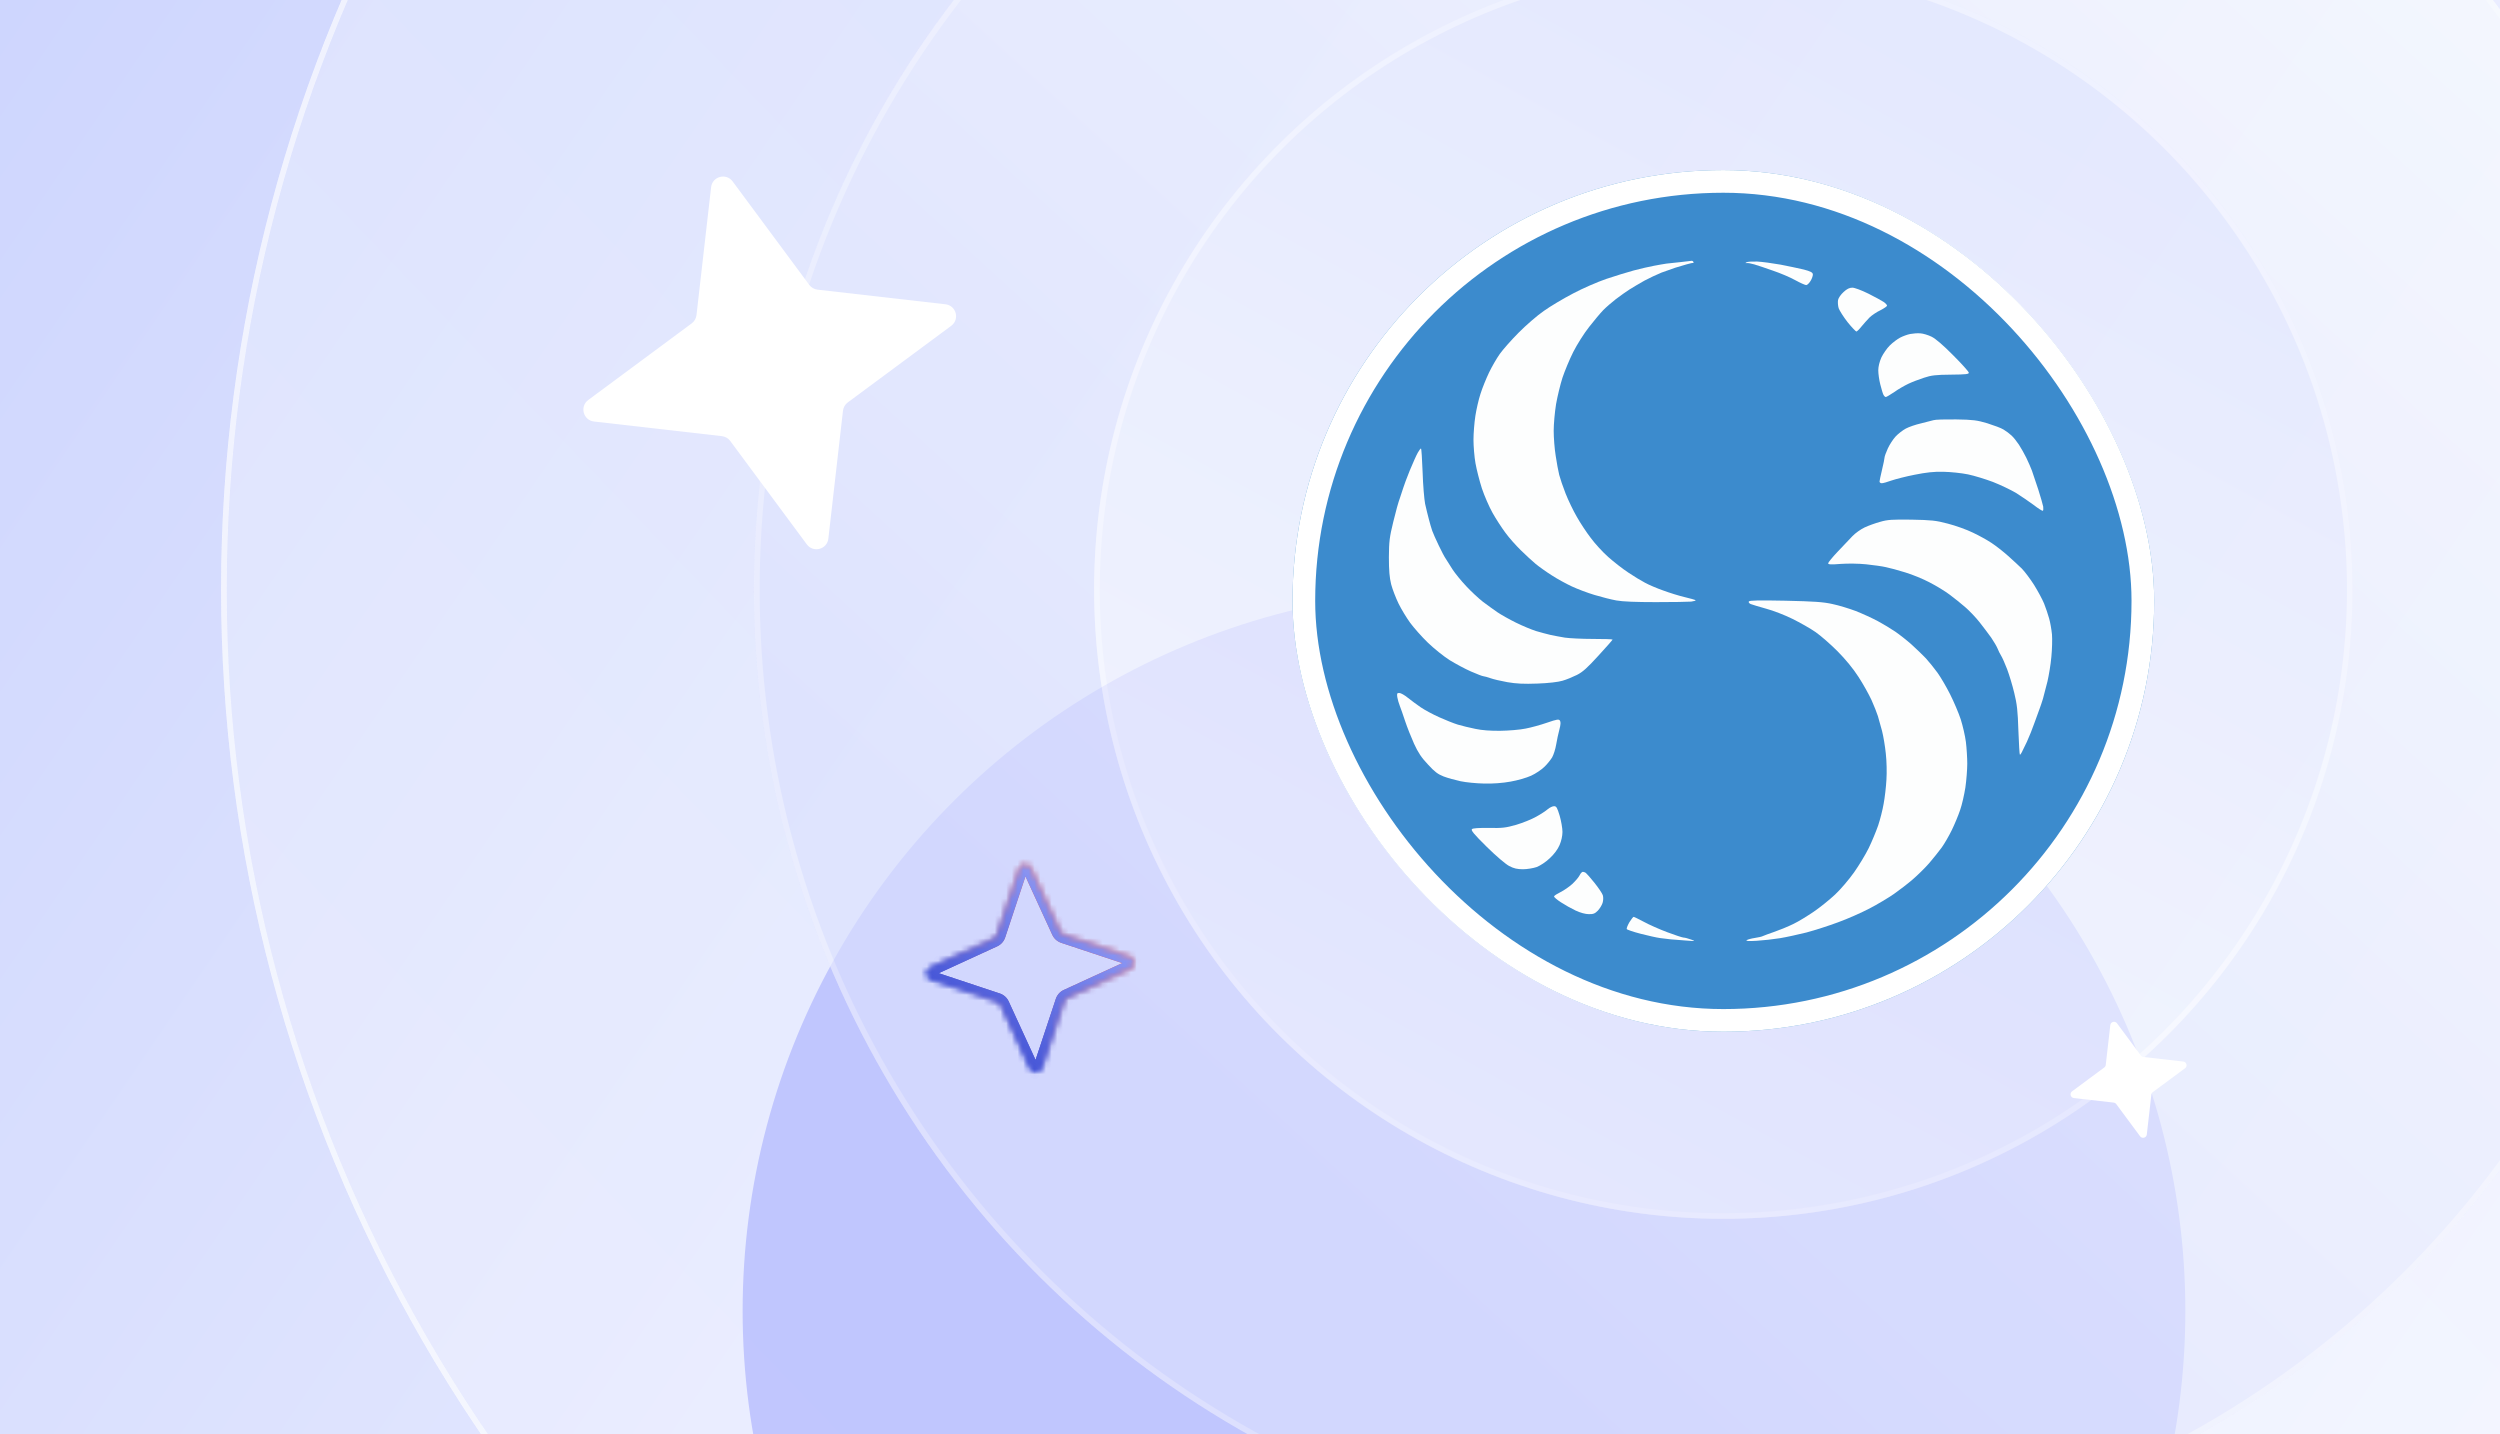 <svg width="441" height="253" viewBox="0 0 441 253" fill="none" xmlns="http://www.w3.org/2000/svg">
<g clip-path="url(#clip0_11500_18932)">
<rect width="441" height="253" fill="url(#paint0_linear_11500_18932)"/>
<g filter="url(#filter0_f_11500_18932)">
<ellipse cx="127.247" cy="127.247" rx="127.247" ry="127.247" transform="matrix(-4.37114e-08 1 1 4.37114e-08 131 104)" fill="#9FA6FD"/>
</g>
<g clip-path="url(#clip1_11500_18932)">
<g opacity="0.8">
<circle cx="304" cy="104" r="265" transform="rotate(90 304 104)" fill="url(#paint1_linear_11500_18932)" fill-opacity="0.5"/>
<circle cx="304" cy="104" r="264.5" transform="rotate(90 304 104)" stroke="white" stroke-opacity="0.8"/>
<circle cx="304" cy="104" r="171" transform="rotate(90 304 104)" fill="url(#paint2_linear_11500_18932)"/>
<circle cx="304" cy="104" r="170.5" transform="rotate(90 304 104)" stroke="white" stroke-opacity="0.4"/>
<circle cx="304" cy="104" r="111" transform="rotate(90 304 104)" fill="url(#paint3_linear_11500_18932)"/>
<circle cx="304" cy="104" r="110.5" transform="rotate(90 304 104)" stroke="white" stroke-opacity="0.5"/>
</g>
<path d="M148.702 72.448L146.122 95.016C145.904 96.908 143.479 97.573 142.327 96.033L128.808 77.778C128.468 77.315 127.939 77.01 127.35 76.937L104.781 74.356C102.89 74.139 102.224 71.714 103.764 70.561L122.019 57.042C122.483 56.703 122.788 56.174 122.861 55.584L125.441 33.016C125.659 31.124 128.084 30.459 129.236 31.999L142.755 50.254C143.095 50.717 143.624 51.023 144.213 51.096L166.782 53.676C168.673 53.893 169.339 56.319 167.799 57.471L149.544 70.99C149.08 71.33 148.775 71.858 148.702 72.448Z" fill="white"/>
<path d="M379.499 193.101L378.696 200.127C378.628 200.716 377.873 200.923 377.514 200.443L373.306 194.76C373.2 194.616 373.036 194.521 372.852 194.498L365.826 193.695C365.237 193.627 365.03 192.872 365.51 192.514L371.192 188.305C371.337 188.199 371.432 188.035 371.455 187.851L372.258 180.825C372.325 180.236 373.081 180.029 373.439 180.509L377.648 186.192C377.754 186.336 377.918 186.431 378.102 186.454L385.128 187.257C385.716 187.325 385.924 188.08 385.444 188.438L379.761 192.647C379.617 192.753 379.522 192.917 379.499 193.101Z" fill="white"/>
</g>
<g clip-path="url(#clip2_11500_18932)">
<rect x="228" y="30" width="152" height="152" rx="76" fill="white"/>
<path d="M292.575 26.793C294.281 26.589 296.488 26.317 297.488 26.227C298.489 26.113 300.991 26.023 303.061 26C305.13 26 308.292 26.136 310.111 26.294C311.931 26.476 314.365 26.77 315.525 26.929C316.685 27.087 317.617 27.291 317.617 27.404C317.617 27.495 317.731 27.518 317.845 27.45C317.958 27.382 318.732 27.472 319.55 27.631C320.369 27.767 321.029 27.948 321.029 28.016C321.029 28.084 321.256 28.129 321.552 28.152C321.825 28.174 322.826 28.378 323.758 28.65C324.673 28.895 326.421 29.401 327.668 29.762L327.738 29.783C328.989 30.145 331.036 30.847 332.287 31.345C333.538 31.866 335.631 32.75 336.95 33.339C338.269 33.905 339.497 34.494 339.679 34.607C339.861 34.72 340.316 34.969 340.703 35.128C341.09 35.309 342.773 36.261 344.456 37.234C346.139 38.231 347.981 39.364 348.55 39.749C349.118 40.156 349.983 40.768 350.483 41.153C350.983 41.515 351.643 41.991 351.961 42.217C352.28 42.444 353.258 43.214 354.122 43.962C354.986 44.686 356.124 45.66 356.601 46.113C357.102 46.566 358.58 47.971 359.899 49.239C361.218 50.507 362.879 52.251 363.561 53.135C364.243 54.018 364.994 54.788 365.221 54.856C365.426 54.924 365.722 55.196 365.881 55.49C366.018 55.762 366.814 56.849 367.655 57.914C368.497 58.978 369.315 60.088 369.475 60.405C369.634 60.722 370.271 61.629 370.885 62.444C371.499 63.259 371.977 64.052 371.977 64.211C371.977 64.347 372.227 64.754 372.522 65.117C372.818 65.456 373.773 67.11 374.638 68.786C375.502 70.462 376.594 72.704 377.071 73.769C377.549 74.834 378.072 76.011 378.254 76.374C378.413 76.736 378.709 77.71 378.914 78.525C379.118 79.341 379.437 80.224 379.619 80.519C379.801 80.79 380.142 81.787 380.392 82.716C380.642 83.644 380.938 84.641 381.074 84.935C381.188 85.207 381.484 86.408 381.757 87.585C382.007 88.763 382.371 90.394 382.553 91.21C382.735 92.025 383.03 93.86 383.235 95.287C383.417 96.713 383.713 99.817 383.849 102.195C384.054 105.592 384.054 107.359 383.826 110.575C383.667 112.818 383.394 115.626 383.19 116.804C383.008 117.982 382.803 119.273 382.757 119.635C382.735 119.998 382.485 121.379 382.212 122.693C381.939 124.007 381.575 125.592 381.416 126.204C381.234 126.838 380.756 128.401 380.369 129.715C379.983 131.028 379.414 132.636 379.118 133.293C378.823 133.928 378.572 134.652 378.572 134.879C378.572 135.083 378.436 135.468 378.254 135.717C378.072 135.966 377.731 136.736 377.481 137.416C377.253 138.095 376.525 139.681 375.866 140.926C375.229 142.172 374.706 143.259 374.706 143.373C374.706 143.463 374.024 144.664 373.182 146.045C372.318 147.427 371.431 148.899 371.181 149.307C370.93 149.715 370.384 150.53 369.998 151.096C369.588 151.663 369.247 152.183 369.247 152.251C369.247 152.319 368.656 153.112 367.928 154.018C367.2 154.901 366.199 156.215 365.676 156.895C365.176 157.574 363.129 159.771 361.127 161.764C359.103 163.758 356.601 166.136 355.555 167.042C354.532 167.948 353.053 169.171 352.303 169.76C351.552 170.349 350.347 171.232 349.619 171.73C348.891 172.229 347.799 172.954 347.185 173.316C346.607 173.657 345.506 174.339 344.676 174.852L344.524 174.947C343.682 175.445 341.294 176.736 339.224 177.778C337.155 178.843 334.971 179.862 334.334 180.088C333.72 180.315 333.015 180.587 332.811 180.7C332.583 180.813 331.491 181.221 330.354 181.583C329.217 181.946 328.193 182.263 328.08 182.263C327.966 182.263 327.511 182.421 327.124 182.602C326.715 182.784 325.191 183.237 323.758 183.599C322.325 183.961 320.119 184.482 318.868 184.732C317.617 184.981 315.456 185.32 314.092 185.502C312.727 185.683 311.021 185.887 310.339 185.932C309.657 185.955 306.586 186 303.516 186C300.445 186 297.329 185.955 296.579 185.909C295.828 185.864 293.94 185.66 292.371 185.434C290.801 185.185 288.3 184.754 286.798 184.437C285.297 184.12 283.296 183.644 282.363 183.395C281.431 183.123 280.316 182.784 279.93 182.602C279.52 182.421 279.065 182.263 278.952 182.263C278.838 182.263 277.814 181.946 276.677 181.583C275.54 181.221 274.448 180.813 274.243 180.7C274.016 180.587 273.334 180.315 272.697 180.088C272.083 179.884 269.763 178.797 267.579 177.687C265.396 176.578 263.44 175.536 263.258 175.354C263.076 175.196 262.507 174.856 262.007 174.584C261.506 174.313 260.574 173.769 259.914 173.361C259.255 172.954 258.14 172.229 257.412 171.73C256.685 171.232 255.479 170.349 254.729 169.76C253.978 169.171 252.522 167.948 251.476 167.042C250.43 166.136 247.928 163.758 245.926 161.764C243.902 159.771 241.992 157.778 241.673 157.348C241.355 156.917 240.354 155.604 239.444 154.471C238.535 153.316 237.784 152.297 237.761 152.206C237.761 152.093 237.397 151.572 236.965 151.006C236.556 150.439 236.101 149.783 235.987 149.533C235.896 149.284 235.328 148.378 234.736 147.495C234.145 146.612 232.826 144.233 231.779 142.172C230.733 140.111 229.732 137.982 229.528 137.416C229.346 136.849 229.027 136.079 228.823 135.717C228.618 135.354 228.459 134.901 228.459 134.766C228.459 134.607 228.254 134.063 228.004 133.565C227.754 133.067 227.503 132.478 227.481 132.274C227.435 132.048 227.276 131.617 227.162 131.3C227.026 130.983 226.707 129.964 226.434 129.035C226.161 128.106 225.798 126.838 225.638 126.204C225.456 125.592 225.092 124.007 224.82 122.693C224.547 121.379 224.296 119.952 224.251 119.522C224.205 119.092 224.046 118.163 223.91 117.484C223.773 116.804 223.523 114.448 223.341 112.274C223.159 110.1 223 107.404 223 106.272C223 105.139 223.114 102.852 223.227 101.176C223.364 99.499 223.614 96.895 223.796 95.4C224.001 93.905 224.296 92.025 224.478 91.21L224.479 91.209C224.661 90.393 225.024 88.763 225.274 87.585C225.547 86.408 225.843 85.207 225.957 84.935C226.093 84.641 226.389 83.644 226.639 82.716C226.889 81.787 227.23 80.79 227.412 80.519C227.594 80.224 227.913 79.341 228.118 78.525C228.322 77.71 228.618 76.736 228.777 76.374C228.959 76.011 229.482 74.834 229.96 73.769C230.437 72.704 231.529 70.462 232.393 68.786C233.258 67.11 234.213 65.411 234.509 65.049C234.804 64.686 235.055 64.279 235.055 64.143C235.055 64.007 235.555 63.259 236.146 62.467C236.738 61.651 237.375 60.745 237.556 60.405C237.738 60.088 238.512 59.024 239.262 58.05C240.013 57.076 240.809 55.989 241.036 55.626C241.241 55.264 241.605 54.924 241.832 54.856C242.037 54.788 242.765 54.041 243.402 53.203C244.061 52.365 245.722 50.621 247.064 49.307C248.428 47.993 249.93 46.566 250.43 46.113C250.908 45.66 252.113 44.641 253.068 43.848C254.046 43.056 255.229 42.081 255.729 41.719C256.207 41.357 257.185 40.632 257.89 40.134C258.595 39.635 259.619 38.978 260.165 38.661C260.71 38.344 262.257 37.461 263.576 36.691C264.895 35.898 266.055 35.264 266.169 35.264C266.26 35.286 266.578 35.105 266.897 34.879C267.215 34.652 268.08 34.222 268.83 33.928C269.581 33.633 270.809 33.09 271.56 32.727C272.31 32.342 273.447 31.844 274.061 31.617C274.698 31.368 275.403 31.074 275.654 30.96C275.904 30.847 276.768 30.553 277.587 30.303C278.406 30.054 279.975 29.601 281.112 29.262C282.249 28.945 283.705 28.537 284.365 28.356C285.002 28.174 285.661 28.061 285.775 28.129C285.889 28.197 286.002 28.174 286.002 28.084C286.002 27.971 286.662 27.767 287.481 27.631C288.3 27.472 289.073 27.382 289.187 27.45C289.3 27.518 289.437 27.472 289.437 27.382C289.459 27.268 290.87 27.019 292.575 26.793Z" fill="#3C8BCD"/>
<path d="M293.968 46.499C294.388 46.454 295.537 46.318 296.51 46.227C297.483 46.114 298.345 46.023 298.455 46C298.544 46 298.654 46.091 298.721 46.204C298.765 46.34 298.743 46.431 298.654 46.386C298.566 46.363 298.057 46.477 297.505 46.636C296.952 46.794 296.068 47.067 295.515 47.226C294.962 47.407 293.879 47.793 293.083 48.088C292.287 48.406 290.961 49.041 290.099 49.495C289.237 49.972 288.065 50.676 287.446 51.061C286.849 51.447 285.744 52.219 285.014 52.786C284.285 53.354 283.29 54.216 282.803 54.716C282.317 55.215 281.212 56.531 280.327 57.666C279.443 58.778 278.183 60.776 277.52 62.092C276.857 63.409 276.016 65.451 275.619 66.632C275.243 67.812 274.734 69.9 274.491 71.284C274.27 72.646 274.071 74.78 274.071 75.983C274.071 77.208 274.226 79.206 274.425 80.409C274.602 81.634 274.889 83.132 275.044 83.768C275.199 84.381 275.707 85.879 276.171 87.059C276.635 88.239 277.52 90.078 278.139 91.144C278.736 92.211 279.841 93.891 280.593 94.867C281.322 95.865 282.715 97.386 283.688 98.249C284.66 99.111 286.252 100.359 287.225 100.995C288.198 101.653 289.546 102.47 290.209 102.811C290.873 103.174 292.31 103.787 293.415 104.172C294.52 104.581 296.2 105.103 297.173 105.33C298.146 105.557 299.008 105.807 299.096 105.875C299.185 105.943 298.831 106.056 298.323 106.124C297.814 106.17 295.007 106.215 292.088 106.215C288.64 106.215 286.208 106.124 285.125 105.92C284.218 105.761 282.472 105.307 281.256 104.944C280.04 104.581 278.249 103.9 277.277 103.446C276.304 102.992 274.712 102.13 273.739 101.494C272.767 100.881 271.462 99.951 270.865 99.451C270.246 98.929 269.075 97.863 268.257 97.046C267.417 96.228 266.201 94.867 265.56 93.981C264.897 93.096 263.88 91.53 263.283 90.463C262.686 89.397 261.846 87.467 261.404 86.151C260.984 84.835 260.475 82.837 260.276 81.725C260.077 80.59 259.922 78.729 259.922 77.572C259.922 76.437 260.077 74.53 260.254 73.373C260.431 72.238 260.829 70.467 261.16 69.469C261.47 68.47 262.155 66.79 262.664 65.724C263.172 64.657 264.034 63.182 264.565 62.433C265.096 61.684 266.577 60.004 267.881 58.688C269.185 57.371 271.175 55.646 272.325 54.852C273.474 54.035 275.795 52.65 277.498 51.765C279.2 50.857 281.831 49.722 283.356 49.2C284.882 48.678 287.07 48.02 288.22 47.702C289.369 47.407 290.961 47.021 291.757 46.885C292.553 46.726 293.548 46.567 293.968 46.499Z" fill="#FDFEFE"/>
<path d="M308.116 46.408C307.851 46.431 307.851 46.408 308.072 46.272C308.249 46.159 309.089 46.114 309.951 46.136C310.835 46.182 312.692 46.431 314.085 46.681C315.478 46.953 317.313 47.339 318.175 47.543C319.369 47.861 319.745 48.043 319.789 48.383C319.811 48.61 319.634 49.155 319.391 49.541C319.148 49.949 318.794 50.29 318.617 50.29C318.44 50.29 317.556 49.904 316.694 49.427C315.81 48.928 314.041 48.179 312.759 47.748C311.477 47.294 309.995 46.794 309.443 46.636C308.89 46.477 308.293 46.363 308.116 46.408Z" fill="#FDFEFE"/>
<path d="M324.232 52.923C324.299 52.559 324.741 51.924 325.205 51.515C325.78 50.971 326.244 50.744 326.753 50.744C327.151 50.744 328.366 51.198 329.56 51.788C330.71 52.355 331.926 53.036 332.279 53.263C332.611 53.49 332.876 53.785 332.876 53.921C332.876 54.035 332.346 54.398 331.727 54.716C331.086 55.011 330.201 55.601 329.781 56.009C329.361 56.441 328.72 57.167 328.344 57.621C327.969 58.097 327.571 58.483 327.46 58.483C327.35 58.461 326.642 57.734 325.913 56.827C325.205 55.919 324.498 54.806 324.343 54.375C324.21 53.944 324.166 53.286 324.232 52.923Z" fill="#FDFEFE"/>
<path d="M335.198 59.55C335.684 59.3 336.48 59.005 336.966 58.915C337.453 58.824 338.248 58.756 338.735 58.801C339.221 58.824 340.128 59.096 340.724 59.391C341.454 59.754 342.758 60.867 344.527 62.66C346.03 64.158 347.268 65.542 347.29 65.724C347.357 65.996 346.848 66.064 344.151 66.087C341.498 66.11 340.68 66.2 339.398 66.632C338.558 66.904 337.298 67.381 336.635 67.698C335.971 68.016 334.844 68.652 334.159 69.151C333.451 69.628 332.766 70.036 332.655 70.036C332.545 70.036 332.346 69.855 332.235 69.628C332.125 69.423 331.882 68.606 331.683 67.812C331.484 67.04 331.329 65.928 331.329 65.315C331.329 64.657 331.55 63.794 331.882 63.045C332.191 62.41 332.854 61.434 333.363 60.935C333.893 60.413 334.711 59.8 335.198 59.55Z" fill="#FDFEFE"/>
<path d="M338.845 74.689C339.752 74.462 340.747 74.212 341.056 74.122C341.366 74.008 343.156 73.963 345.035 73.985C348.042 74.031 348.727 74.122 350.562 74.666C351.712 75.029 353.016 75.506 353.436 75.778C353.856 76.028 354.497 76.505 354.829 76.823C355.183 77.14 355.757 77.867 356.133 78.434C356.509 79.001 357.084 80.046 357.438 80.749C357.791 81.475 358.233 82.497 358.432 83.019C358.609 83.564 359.118 85.062 359.56 86.378C359.98 87.694 360.356 89.034 360.422 89.374C360.466 89.737 360.444 90.055 360.356 90.1C360.245 90.146 359.538 89.692 358.742 89.079C357.946 88.489 356.553 87.535 355.647 86.968C354.74 86.423 352.883 85.538 351.557 85.016C350.231 84.517 348.241 83.904 347.136 83.677C346.03 83.45 344.107 83.246 342.825 83.223C341.122 83.178 339.774 83.337 337.74 83.745C336.215 84.04 334.38 84.517 333.65 84.766C332.921 85.039 332.147 85.243 331.948 85.243C331.727 85.243 331.55 85.107 331.55 84.948C331.55 84.812 331.749 83.859 331.992 82.86C332.235 81.861 332.434 80.885 332.434 80.704C332.434 80.522 332.7 79.796 333.009 79.115C333.319 78.434 333.938 77.481 334.38 77.004C334.822 76.528 335.64 75.892 336.192 75.597C336.745 75.302 337.939 74.893 338.845 74.689Z" fill="#FDFEFE"/>
<path d="M248.692 82.973C249.245 81.657 249.864 80.25 250.107 79.841C250.328 79.455 250.571 79.115 250.659 79.115C250.748 79.115 250.858 80.976 250.947 83.246C251.013 85.538 251.234 88.058 251.389 88.875C251.566 89.692 251.875 90.917 252.052 91.598C252.229 92.279 252.494 93.21 252.649 93.641C252.804 94.072 253.312 95.23 253.777 96.183C254.241 97.159 254.794 98.226 255.037 98.566C255.258 98.929 255.81 99.769 256.23 100.45C256.673 101.131 257.756 102.47 258.64 103.401C259.524 104.354 260.851 105.58 261.58 106.147C262.31 106.692 263.46 107.532 264.123 107.986C264.786 108.439 266.289 109.279 267.439 109.847C268.588 110.414 270.18 111.072 270.976 111.322C271.772 111.549 272.899 111.867 273.518 112.003C274.115 112.139 275.265 112.343 276.061 112.48C276.857 112.593 279.067 112.707 280.969 112.707C282.892 112.707 284.461 112.752 284.461 112.82C284.461 112.888 283.334 114.159 281.963 115.657C280.018 117.791 279.2 118.54 278.161 119.062C277.431 119.425 276.282 119.901 275.619 120.083C274.889 120.31 273.12 120.514 271.197 120.582C268.787 120.673 267.483 120.605 265.891 120.333C264.742 120.128 263.393 119.811 262.907 119.629C262.421 119.448 261.868 119.311 261.691 119.289C261.514 119.289 260.519 118.903 259.48 118.449C258.441 117.995 256.761 117.087 255.722 116.452C254.683 115.793 252.959 114.409 251.875 113.365C250.792 112.321 249.399 110.732 248.758 109.869C248.117 108.984 247.189 107.464 246.702 106.465C246.216 105.466 245.619 103.923 245.398 103.06C245.111 101.88 245 100.654 245 98.294C245.022 95.457 245.111 94.776 245.774 92.052C246.172 90.373 246.702 88.466 246.945 87.853C247.167 87.218 247.432 86.401 247.542 86.037C247.653 85.652 248.161 84.29 248.692 82.973Z" fill="#FDFEFE"/>
<path d="M328.897 93.051C329.56 92.733 330.82 92.279 331.66 92.052C332.965 91.666 333.805 91.621 337.187 91.666C340.68 91.734 341.476 91.803 343.598 92.37C344.925 92.71 346.914 93.414 348.02 93.959C349.125 94.481 350.606 95.298 351.336 95.797C352.065 96.274 353.37 97.295 354.21 98.044C355.05 98.793 356.155 99.815 356.664 100.314C357.172 100.836 358.123 102.107 358.808 103.174C359.471 104.241 360.267 105.716 360.577 106.465C360.864 107.214 361.284 108.394 361.461 109.075C361.66 109.756 361.881 111.027 361.97 111.912C362.036 112.775 361.992 114.568 361.859 115.884C361.748 117.201 361.417 119.13 361.174 120.197C360.908 121.263 360.555 122.625 360.378 123.261C360.179 123.873 359.958 124.6 359.847 124.849C359.759 125.099 359.339 126.211 358.941 127.346C358.543 128.481 357.924 130.047 357.548 130.841C357.172 131.636 356.752 132.476 356.642 132.703C356.531 132.952 356.376 133.134 356.31 133.134C356.244 133.134 356.133 131.227 356.045 128.89C355.934 125.371 355.802 124.214 355.315 122.239C355.006 120.923 354.431 119.039 354.055 118.04C353.679 117.042 353.193 115.975 352.994 115.657C352.795 115.339 352.508 114.772 352.375 114.409C352.22 114.023 351.712 113.16 351.248 112.48C350.761 111.799 349.833 110.573 349.192 109.756C348.55 108.939 347.423 107.759 346.716 107.146C345.986 106.51 344.748 105.512 343.952 104.921C343.156 104.309 341.542 103.333 340.393 102.743C339.243 102.13 337.298 101.335 336.082 100.972C334.866 100.586 333.319 100.178 332.655 100.042C331.992 99.883 330.422 99.678 329.184 99.542C327.88 99.406 325.957 99.383 324.697 99.474C322.994 99.61 322.486 99.588 322.486 99.361C322.486 99.225 323.238 98.294 324.166 97.318C325.073 96.365 326.244 95.139 326.753 94.594C327.261 94.05 328.234 93.369 328.897 93.051Z" fill="#FDFEFE"/>
<path d="M308.824 106.556C308.558 106.442 308.404 106.238 308.492 106.102C308.603 105.897 310.349 105.875 314.947 105.966C320.032 106.079 321.668 106.192 323.26 106.556C324.365 106.783 326.2 107.35 327.35 107.781C328.499 108.235 330.246 109.03 331.218 109.552C332.191 110.074 333.584 110.913 334.313 111.413C335.043 111.912 336.347 112.934 337.187 113.683C338.027 114.454 339.177 115.544 339.73 116.134C340.282 116.747 341.189 117.859 341.763 118.653C342.338 119.448 343.333 121.15 343.996 122.466C344.66 123.783 345.5 125.757 345.875 126.892C346.229 128.027 346.649 129.797 346.782 130.864C346.914 131.931 347.025 133.656 347.025 134.723C347.025 135.789 346.87 137.673 346.693 138.922C346.494 140.17 346.097 141.963 345.765 142.894C345.455 143.824 344.792 145.413 344.306 146.412C343.819 147.41 343.024 148.795 342.537 149.476C342.029 150.157 341.034 151.428 340.304 152.267C339.553 153.13 338.248 154.401 337.408 155.127C336.568 155.854 335.065 157.011 334.092 157.692C333.12 158.373 331.174 159.53 329.781 160.257C328.389 160.983 325.89 162.095 324.255 162.685C322.619 163.298 320.076 164.115 318.617 164.501C317.158 164.864 315.08 165.318 313.975 165.5C312.869 165.681 311.034 165.886 309.885 165.954C308.426 166.045 307.895 165.999 308.116 165.84C308.293 165.727 308.934 165.545 309.553 165.454C310.15 165.364 310.813 165.227 310.99 165.114C311.167 165.023 312.118 164.683 313.09 164.342C314.063 164.002 315.544 163.389 316.406 162.958C317.269 162.549 318.838 161.573 319.944 160.824C321.049 160.075 322.729 158.713 323.702 157.806C324.675 156.898 326.178 155.127 327.062 153.879C327.924 152.653 329.096 150.724 329.649 149.589C330.201 148.454 330.931 146.684 331.307 145.617C331.66 144.55 332.103 142.825 332.279 141.759C332.478 140.692 332.7 138.808 332.766 137.56C332.854 136.266 332.81 134.269 332.655 132.907C332.523 131.59 332.213 129.797 331.992 128.935C331.749 128.05 331.439 126.892 331.263 126.325C331.086 125.757 330.577 124.486 330.135 123.488C329.671 122.489 328.654 120.65 327.836 119.402C326.907 117.95 325.559 116.315 324.144 114.885C322.928 113.66 321.182 112.139 320.275 111.504C319.369 110.868 317.512 109.824 316.185 109.166C314.859 108.508 312.759 107.69 311.543 107.373C310.327 107.032 309.111 106.669 308.824 106.556Z" fill="#FDFEFE"/>
<path d="M246.923 124.509C246.746 124.078 246.548 123.374 246.481 122.966C246.393 122.33 246.437 122.239 246.835 122.239C247.1 122.239 247.786 122.625 248.36 123.102C248.957 123.578 249.974 124.327 250.637 124.781C251.301 125.235 252.738 126.007 253.843 126.506C254.948 127.006 256.429 127.596 257.159 127.823C257.889 128.027 259.281 128.39 260.254 128.572C261.381 128.821 262.973 128.935 264.675 128.912C266.135 128.89 268.124 128.731 269.097 128.526C270.07 128.345 271.794 127.868 272.899 127.482C274.69 126.869 274.977 126.824 275.176 127.119C275.331 127.346 275.309 127.823 275.088 128.64C274.911 129.298 274.646 130.501 274.513 131.318C274.381 132.135 274.049 133.157 273.806 133.588C273.54 134.019 272.944 134.791 272.435 135.267C271.927 135.767 270.888 136.47 270.092 136.833C269.296 137.197 267.66 137.673 266.444 137.878C265.096 138.127 263.305 138.263 261.802 138.218C260.475 138.195 258.596 138.014 257.645 137.809C256.717 137.605 255.368 137.242 254.661 136.97C253.666 136.584 253.069 136.153 251.897 134.859C250.748 133.656 250.151 132.748 249.444 131.205C248.935 130.07 248.228 128.299 247.874 127.233C247.52 126.166 247.1 124.94 246.923 124.509Z" fill="#FDFEFE"/>
<path d="M270.976 144.074C271.772 143.643 272.7 143.03 273.032 142.735C273.386 142.44 273.872 142.213 274.137 142.213C274.557 142.213 274.69 142.462 275.132 143.915C275.397 144.846 275.619 146.117 275.619 146.752C275.619 147.456 275.42 148.341 275.11 149.067C274.778 149.839 274.137 150.701 273.364 151.405C272.678 152.063 271.706 152.699 271.064 152.948C270.468 153.153 269.384 153.334 268.655 153.334C267.66 153.334 267.041 153.198 266.223 152.767C265.582 152.426 263.924 151.019 262.244 149.362C259.967 147.115 259.436 146.457 259.657 146.253C259.834 146.094 260.851 146.026 262.642 146.048C264.985 146.094 265.604 146.026 267.439 145.504C268.588 145.163 270.18 144.528 270.976 144.074Z" fill="#FDFEFE"/>
<path d="M277.343 155.944C277.874 155.445 278.47 154.764 278.647 154.401C278.802 154.061 279.067 153.788 279.222 153.788C279.355 153.788 279.598 153.879 279.731 153.97C279.863 154.061 280.548 154.832 281.256 155.717C281.963 156.603 282.627 157.579 282.737 157.919C282.848 158.282 282.826 158.872 282.693 159.281C282.56 159.689 282.184 160.302 281.853 160.643C281.366 161.142 281.057 161.278 280.261 161.255C279.664 161.255 278.758 161.006 277.94 160.62C277.21 160.279 276.039 159.621 275.353 159.167C274.646 158.713 274.093 158.237 274.137 158.123C274.159 157.987 274.668 157.669 275.265 157.374C275.862 157.079 276.79 156.444 277.343 155.944Z" fill="#FDFEFE"/>
<path d="M286.96 163.888C286.893 163.775 287.114 163.23 287.424 162.685C287.755 162.163 288.087 161.732 288.175 161.732C288.264 161.732 289.082 162.141 289.988 162.617C290.895 163.117 292.752 163.934 294.078 164.433C295.405 164.932 296.709 165.364 296.952 165.386C297.195 165.386 297.792 165.545 298.279 165.727C299.141 166.022 299.119 166.045 297.394 165.908C296.421 165.84 295.228 165.749 294.741 165.704C294.255 165.659 293.415 165.545 292.862 165.477C292.31 165.409 290.784 165.069 289.458 164.728C288.131 164.388 287.004 164.002 286.96 163.888Z" fill="#FDFEFE"/>
</g>
<rect x="230" y="32" width="148" height="148" rx="74" stroke="white" stroke-width="4"/>
<mask id="path-14-inside-1_11500_18932" fill="white">
<path d="M187.668 164.888L199.306 168.754C200.282 169.079 200.364 170.434 199.423 170.872L188.279 175.99C187.996 176.119 187.776 176.364 187.672 176.667L183.807 188.305C183.482 189.281 182.127 189.363 181.689 188.422L176.57 177.278C176.442 176.995 176.197 176.776 175.893 176.672L164.255 172.806C163.28 172.481 163.197 171.126 164.139 170.688L175.283 165.569C175.565 165.441 175.785 165.196 175.889 164.892L179.755 153.254C180.079 152.279 181.435 152.197 181.873 153.138L186.991 164.282C187.119 164.564 187.365 164.784 187.668 164.888Z"/>
</mask>
<path d="M187.668 164.888L187.182 166.307L187.189 166.31L187.195 166.312L187.668 164.888ZM199.306 168.754L199.78 167.331L199.779 167.331L199.306 168.754ZM199.423 170.872L200.049 172.235L200.055 172.232L199.423 170.872ZM188.279 175.99L188.898 177.357L188.905 177.354L188.279 175.99ZM187.672 176.667L186.253 176.181L186.251 176.188L186.249 176.195L187.672 176.667ZM183.807 188.305L185.23 188.779L185.23 188.778L183.807 188.305ZM181.689 188.422L180.326 189.048L180.329 189.055L181.689 188.422ZM176.57 177.278L175.204 177.898L175.207 177.904L176.57 177.278ZM175.893 176.672L176.38 175.253L176.373 175.25L176.366 175.248L175.893 176.672ZM164.255 172.806L163.782 174.229L163.782 174.229L164.255 172.806ZM164.139 170.688L163.513 169.325L163.506 169.328L164.139 170.688ZM175.283 165.569L174.663 164.203L174.657 164.206L175.283 165.569ZM175.889 164.892L177.308 165.379L177.31 165.372L177.313 165.365L175.889 164.892ZM179.755 153.254L178.332 152.781L178.331 152.782L179.755 153.254ZM181.873 153.138L183.236 152.512L183.233 152.505L181.873 153.138ZM186.991 164.282L188.357 163.662L188.354 163.656L186.991 164.282ZM187.195 166.312L198.833 170.178L199.779 167.331L188.141 163.465L187.195 166.312ZM198.833 170.177C198.521 170.074 198.5 169.647 198.79 169.512L200.055 172.232C202.228 171.221 202.042 168.084 199.78 167.331L198.833 170.177ZM198.797 169.509L187.653 174.627L188.905 177.354L200.049 172.235L198.797 169.509ZM187.659 174.624C186.986 174.93 186.486 175.502 186.253 176.181L189.091 177.154C189.066 177.226 189.006 177.308 188.898 177.356L187.659 174.624ZM186.249 176.195L182.383 187.833L185.23 188.778L189.096 177.14L186.249 176.195ZM182.383 187.832C182.487 187.52 182.914 187.499 183.049 187.789L180.329 189.055C181.34 191.227 184.477 191.041 185.23 188.779L182.383 187.832ZM183.052 187.796L177.933 176.652L175.207 177.904L180.326 189.048L183.052 187.796ZM177.936 176.658C177.631 175.986 177.059 175.485 176.38 175.253L175.407 178.091C175.334 178.066 175.253 178.005 175.204 177.898L177.936 176.658ZM176.366 175.248L164.728 171.382L163.782 174.229L175.42 178.095L176.366 175.248ZM164.729 171.382C165.041 171.486 165.061 171.913 164.772 172.048L163.506 169.328C161.333 170.339 161.519 173.476 163.782 174.229L164.729 171.382ZM164.765 172.051L175.909 166.933L174.657 164.206L163.513 169.325L164.765 172.051ZM175.902 166.935C176.575 166.63 177.075 166.058 177.308 165.379L174.47 164.406C174.495 164.333 174.555 164.252 174.663 164.203L175.902 166.935ZM177.313 165.365L181.178 153.727L178.331 152.782L174.466 164.42L177.313 165.365ZM181.178 153.728C181.074 154.04 180.647 154.06 180.513 153.771L183.233 152.505C182.222 150.333 179.084 150.518 178.332 152.781L181.178 153.728ZM180.51 153.764L185.628 164.908L188.354 163.656L183.236 152.512L180.51 153.764ZM185.625 164.901C185.93 165.574 186.503 166.074 187.182 166.307L188.155 163.469C188.227 163.494 188.309 163.555 188.357 163.662L185.625 164.901Z" fill="url(#paint4_linear_11500_18932)" mask="url(#path-14-inside-1_11500_18932)"/>
<path d="M187.668 164.888L187.182 166.307L187.189 166.31L187.195 166.312L187.668 164.888ZM199.306 168.754L199.78 167.331L199.779 167.331L199.306 168.754ZM199.423 170.872L200.049 172.235L200.055 172.232L199.423 170.872ZM188.279 175.99L188.898 177.357L188.905 177.354L188.279 175.99ZM187.672 176.667L186.253 176.181L186.251 176.188L186.249 176.195L187.672 176.667ZM183.807 188.305L185.23 188.779L185.23 188.778L183.807 188.305ZM181.689 188.422L180.326 189.048L180.329 189.055L181.689 188.422ZM176.57 177.278L175.204 177.898L175.207 177.904L176.57 177.278ZM175.893 176.672L176.38 175.253L176.373 175.25L176.366 175.248L175.893 176.672ZM164.255 172.806L163.782 174.229L163.782 174.229L164.255 172.806ZM164.139 170.688L163.513 169.325L163.506 169.328L164.139 170.688ZM175.283 165.569L174.663 164.203L174.657 164.206L175.283 165.569ZM175.889 164.892L177.308 165.379L177.31 165.372L177.313 165.365L175.889 164.892ZM179.755 153.254L178.332 152.781L178.331 152.782L179.755 153.254ZM181.873 153.138L183.236 152.512L183.233 152.505L181.873 153.138ZM186.991 164.282L188.357 163.662L188.354 163.656L186.991 164.282ZM187.195 166.312L198.833 170.178L199.779 167.331L188.141 163.465L187.195 166.312ZM198.833 170.177C198.521 170.074 198.5 169.647 198.79 169.512L200.055 172.232C202.228 171.221 202.042 168.084 199.78 167.331L198.833 170.177ZM198.797 169.509L187.653 174.627L188.905 177.354L200.049 172.235L198.797 169.509ZM187.659 174.624C186.986 174.93 186.486 175.502 186.253 176.181L189.091 177.154C189.066 177.226 189.006 177.308 188.898 177.356L187.659 174.624ZM186.249 176.195L182.383 187.833L185.23 188.778L189.096 177.14L186.249 176.195ZM182.383 187.832C182.487 187.52 182.914 187.499 183.049 187.789L180.329 189.055C181.34 191.227 184.477 191.041 185.23 188.779L182.383 187.832ZM183.052 187.796L177.933 176.652L175.207 177.904L180.326 189.048L183.052 187.796ZM177.936 176.658C177.631 175.986 177.059 175.485 176.38 175.253L175.407 178.091C175.334 178.066 175.253 178.005 175.204 177.898L177.936 176.658ZM176.366 175.248L164.728 171.382L163.782 174.229L175.42 178.095L176.366 175.248ZM164.729 171.382C165.041 171.486 165.061 171.913 164.772 172.048L163.506 169.328C161.333 170.339 161.519 173.476 163.782 174.229L164.729 171.382ZM164.765 172.051L175.909 166.933L174.657 164.206L163.513 169.325L164.765 172.051ZM175.902 166.935C176.575 166.63 177.075 166.058 177.308 165.379L174.47 164.406C174.495 164.333 174.555 164.252 174.663 164.203L175.902 166.935ZM177.313 165.365L181.178 153.727L178.331 152.782L174.466 164.42L177.313 165.365ZM181.178 153.728C181.074 154.04 180.647 154.06 180.513 153.771L183.233 152.505C182.222 150.333 179.084 150.518 178.332 152.781L181.178 153.728ZM180.51 153.764L185.628 164.908L188.354 163.656L183.236 152.512L180.51 153.764ZM185.625 164.901C185.93 165.574 186.503 166.074 187.182 166.307L188.155 163.469C188.227 163.494 188.309 163.555 188.357 163.662L185.625 164.901Z" fill="url(#paint5_linear_11500_18932)" mask="url(#path-14-inside-1_11500_18932)"/>
</g>
<defs>
<filter id="filter0_f_11500_18932" x="-19" y="-46" width="554.492" height="554.493" filterUnits="userSpaceOnUse" color-interpolation-filters="sRGB">
<feFlood flood-opacity="0" result="BackgroundImageFix"/>
<feBlend mode="normal" in="SourceGraphic" in2="BackgroundImageFix" result="shape"/>
<feGaussianBlur stdDeviation="75" result="effect1_foregroundBlur_11500_18932"/>
</filter>
<linearGradient id="paint0_linear_11500_18932" x1="510.5" y1="299" x2="-127" y2="-135.5" gradientUnits="userSpaceOnUse">
<stop stop-color="white"/>
<stop offset="1" stop-color="#BFC9FE"/>
</linearGradient>
<linearGradient id="paint1_linear_11500_18932" x1="549.771" y1="369" x2="44.81" y2="-156.426" gradientUnits="userSpaceOnUse">
<stop stop-color="#F8FAFE"/>
<stop offset="1" stop-color="#DFE4FE"/>
</linearGradient>
<linearGradient id="paint2_linear_11500_18932" x1="87.5" y1="37.5" x2="333.846" y2="262.697" gradientUnits="userSpaceOnUse">
<stop stop-color="#F8FAFE"/>
<stop offset="1" stop-color="#DFE4FE"/>
</linearGradient>
<linearGradient id="paint3_linear_11500_18932" x1="406.946" y1="215" x2="137.248" y2="66.849" gradientUnits="userSpaceOnUse">
<stop stop-color="#F8FAFE"/>
<stop offset="1" stop-color="#DFE4FE"/>
</linearGradient>
<linearGradient id="paint4_linear_11500_18932" x1="190.654" y1="160.874" x2="172.907" y2="180.686" gradientUnits="userSpaceOnUse">
<stop stop-color="#FF664E"/>
<stop offset="1" stop-color="#4656D7"/>
</linearGradient>
<linearGradient id="paint5_linear_11500_18932" x1="190.654" y1="160.874" x2="172.907" y2="180.686" gradientUnits="userSpaceOnUse">
<stop stop-color="#8A96F4"/>
<stop offset="1" stop-color="#4656D7"/>
</linearGradient>
<clipPath id="clip0_11500_18932">
<rect width="441" height="253" fill="white"/>
</clipPath>
<clipPath id="clip1_11500_18932">
<rect width="441" height="253" fill="white"/>
</clipPath>
<clipPath id="clip2_11500_18932">
<rect x="228" y="30" width="152" height="152" rx="76" fill="white"/>
</clipPath>
</defs>
</svg>
